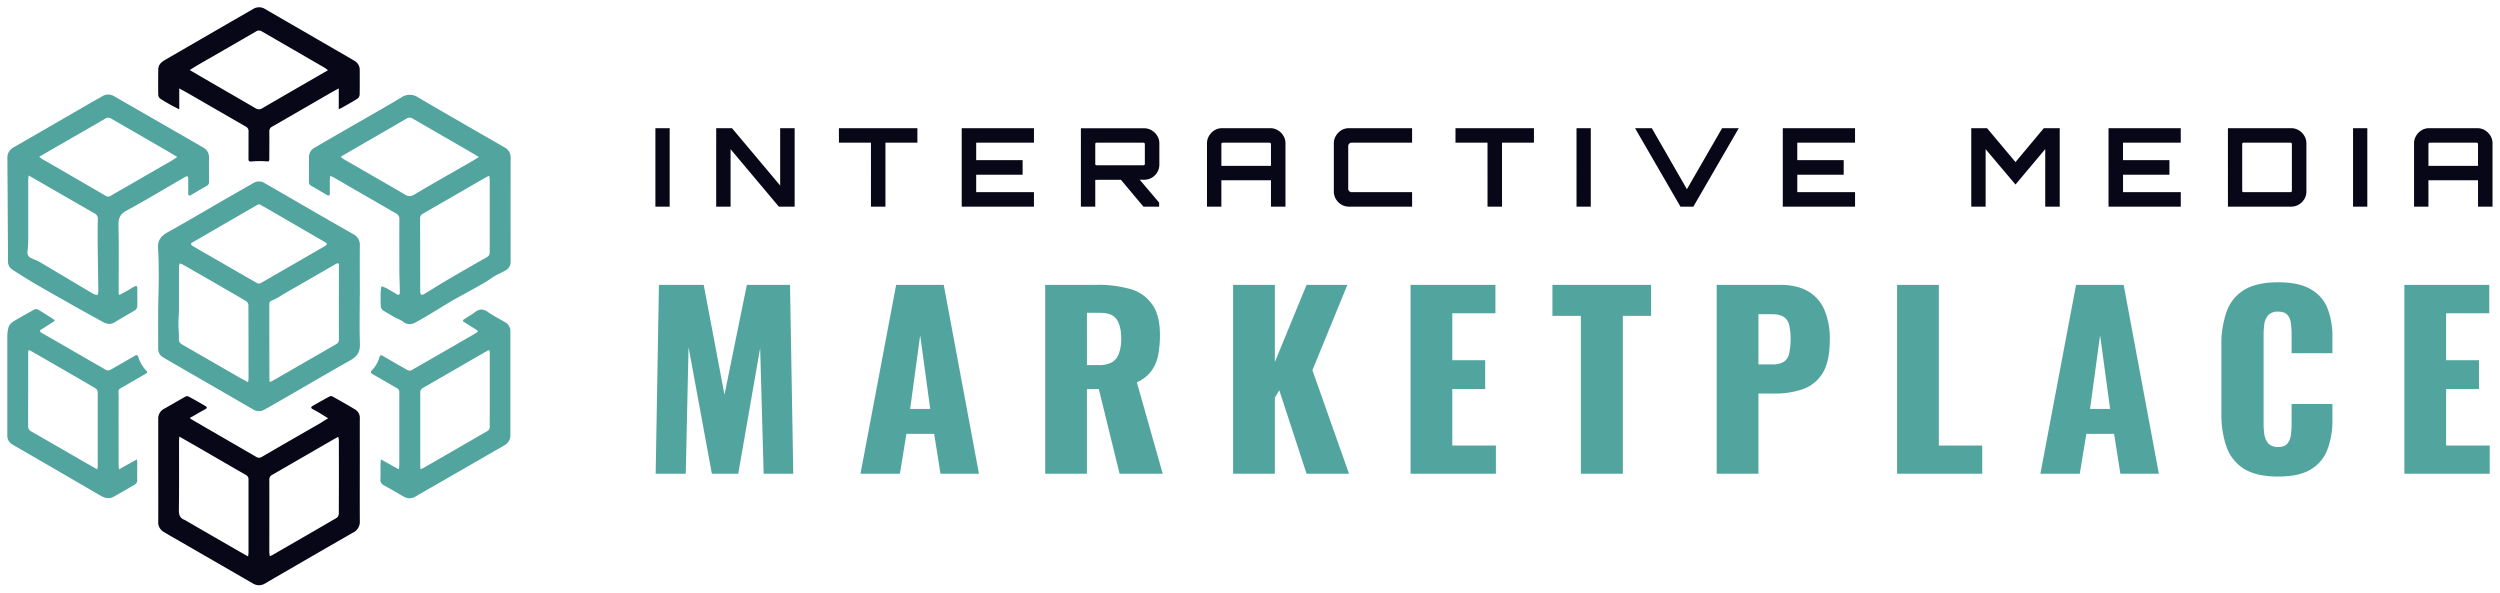 <svg xmlns="http://www.w3.org/2000/svg" xmlns:xlink="http://www.w3.org/1999/xlink" width="1029" height="244" viewBox="0 0 1029 244">
  <defs>
    <clipPath id="clip-path">
      <rect id="Rectangle_13" data-name="Rectangle 13" width="1029" height="244" fill="#fff"/>
    </clipPath>
  </defs>
  <g id="logo-iMedia" clip-path="url(#clip-path)">
    <path id="Path_107" data-name="Path 107" d="M135.067,172.171c-1.413-.872-2.55-1.593-3.7-2.28-.9-.529-1.807-1.042-2.731-1.526-.816-.428-.591-.918,0-1.25q3.48-2.039,7.022-3.941a1.425,1.425,0,0,1,1.176,0c3.154,1.762,6.307,3.524,9.392,5.4a4.024,4.024,0,0,1,1.875,3.7c-.028,4.47,0,8.936,0,13.406,0,9.623-.034,19.246,0,28.869a4.813,4.813,0,0,1-2.663,4.6q-13.57,7.776-27.106,15.642c-3.057,1.768-6.115,3.53-9.155,5.326a4.719,4.719,0,0,1-5.13,0L74.769,223.224c-2.466-1.424-4.944-2.815-7.387-4.29a4.506,4.506,0,0,1-2.252-4.223c.039-8.412,0-16.83,0-25.242V172.577a4.555,4.555,0,0,1,2.551-4.4c2.917-1.611,5.771-3.334,8.677-4.955a1.572,1.572,0,0,1,1.284,0q3.5,1.88,6.92,3.907c.608.361.867.817-.051,1.3-1.774.935-3.491,1.971-5.231,2.962-.355.2-.721.371-1.075.563l.287.467,6.532,3.795q10.214,5.9,20.423,11.825a2.075,2.075,0,0,0,2.342,0Q119.867,181.03,132,174.077C132.854,173.495,133.772,172.932,135.067,172.171Zm-24,56.78c.563-.271.957-.439,1.334-.659,8.728-5.028,17.455-10.045,26.149-15.13a2.247,2.247,0,0,0,.631-.726,2.27,2.27,0,0,0,.27-.923c.056-10.107.045-20.214.028-30.321a7.411,7.411,0,0,0-.265-1.385c-.72.388-1.255.658-1.768.957L112.106,195.4a2.15,2.15,0,0,0-1.25,2.1c.028,9.988,0,19.971,0,29.96a14.6,14.6,0,0,0,.208,1.487ZM73.823,179.7c-.062.855-.135,1.441-.135,2.021,0,9.465.062,18.925-.062,28.39,0,2,.563,3.2,2.365,3.89l.113.051q10.259,5.94,20.529,11.858c1.762,1.019,3.536,2.01,5.489,3.12.074-.682.169-1.127.169-1.611V197.464a2.055,2.055,0,0,0-1.165-2.027c-6.031-3.446-12.027-6.942-18.018-10.416-2.984-1.723-5.98-3.424-9.285-5.321Z" fill="#080718"/>
    <path id="Path_108" data-name="Path 108" d="M139.431,44.964V36.383c-1.56.867-2.815,1.537-4.048,2.252q-11.683,6.757-23.351,13.48a2.061,2.061,0,0,0-1.182,2.021c.051,3.587,0,7.168,0,10.754,0,1.729,0,1.6-1.65,1.492a36.3,36.3,0,0,0-5.631.079c-1.007.1-1.3-.13-1.289-1.092.028-3.744,0-7.489.028-11.261a2.044,2.044,0,0,0-1.182-2.021Q89.5,45.381,77.871,38.658c-1.239-.715-2.506-1.4-4.088-2.252v8.6c-1.34-.7-2.32-1.177-3.266-1.689-1.537-.873-3.086-1.734-4.55-2.714a2.043,2.043,0,0,1-.828-1.441c-.068-3.5-.039-7.01,0-10.512,0-2.286,1.638-3.339,3.378-4.33q11.672-6.757,23.35-13.514c4.1-2.37,8.215-4.718,12.309-7.095a4.6,4.6,0,0,1,4.926,0L143.463,23.6c.8.462,1.6.907,2.381,1.408a4.24,4.24,0,0,1,2.224,3.761c0,3.424.045,6.847-.039,10.27a2.29,2.29,0,0,1-.94,1.594c-2.033,1.289-4.15,2.449-6.239,3.643C140.518,44.469,140.157,44.615,139.431,44.964Zm-4.42-16.07c-.653-.473-1.014-.788-1.419-1.025q-12.906-7.477-25.816-14.938a2.146,2.146,0,0,0-2.371,0Q93.7,19.722,81.976,26.445c-1.222.709-2.4,1.475-3.874,2.382,2,1.177,3.683,2.179,5.372,3.153,7.224,4.195,14.459,8.339,21.644,12.545a2.516,2.516,0,0,0,2.888,0c6.757-3.942,13.514-7.838,20.3-11.757,2.15-1.233,4.306-2.489,6.705-3.874Z" fill="#080718"/>
    <path id="Path_109" data-name="Path 109" d="M148.074,122.019c0,6.521-.158,13.052.067,19.567.113,3.283-1.176,5.152-3.941,6.712-10.315,5.816-20.524,11.824-30.777,17.719-1.5.862-3.012,1.689-4.5,2.54a4.4,4.4,0,0,1-4.684,0q-15.372-8.892-30.76-17.782c-2.117-1.222-4.24-2.438-6.34-3.694a3.941,3.941,0,0,1-2.033-3.6c0-5.2-.051-10.388,0-15.585.034-4.448.214-8.891.22-13.339,0-4.1,0-8.221-.27-12.3-.237-3.26,1.166-5.107,3.891-6.622C76.379,91.5,83.7,87.188,91.069,82.92q6.631-3.82,13.272-7.607a4.261,4.261,0,0,1,4.47,0q11.166,6.43,22.309,12.888,7.145,4.116,14.313,8.187a4.849,4.849,0,0,1,2.68,4.611c-.062,7,0,14.015,0,21.019Zm-45.991,35.293a9.114,9.114,0,0,0,.208-1.272q0-15.262-.045-30.518a2.1,2.1,0,0,0-.878-1.509c-2.337-1.453-4.747-2.816-7.129-4.178s-4.809-2.816-7.218-4.195q-5.89-3.378-11.824-6.757a8.431,8.431,0,0,0-1.188-.467,5.4,5.4,0,0,0-.338,1.317v17.393c0,1.971-.225,3.942-.225,5.9,0,2.134.225,4.263.186,6.391a2.409,2.409,0,0,0,1.368,2.4q11.824,6.8,23.677,13.649c1.075.6,2.161,1.159,3.406,1.846Zm8.947-.039c.642-.3,1.042-.467,1.419-.681q5.9-3.379,11.779-6.791l14.077-8.1a2.06,2.06,0,0,0,1.193-2.01c-.033-10.056,0-20.118,0-30.18,0-1.284-.292-1.413-1.424-.76q-7.811,4.5-15.631,9.009c-1.554.895-3.119,1.762-4.668,2.663-1.689.963-3.254,2.106-5,2.889-1.852.833-1.937.709-1.931,2.736q0,14.848.051,29.7A12.956,12.956,0,0,0,111.03,157.273Zm-4.358-73.232a8.17,8.17,0,0,0-.935.383Q92.511,92.076,79.273,99.745c-.282.163-.732.529-.687.658a1.688,1.688,0,0,0,.721.845c3.114,1.824,6.25,3.615,9.375,5.417,5.738,3.305,11.464,6.627,17.213,9.9a1.6,1.6,0,0,0,1.312,0c1.886-1.019,3.727-2.123,5.585-3.193q10.536-6.063,21.053-12.15a1.625,1.625,0,0,0,.7-.851c.039-.146-.417-.5-.7-.664q-12.066-7.01-24.15-14c-.985-.563-2-1.1-3.029-1.672Z" fill="#52a59e"/>
    <path id="Path_110" data-name="Path 110" d="M135.951,72.38a14.248,14.248,0,0,0-.2,1.554v5.557c0,1.059-.338,1.261-1.205.754-2.151-1.256-4.274-2.551-6.447-3.761a1.644,1.644,0,0,1-.929-1.65c0-3.345.034-6.684,0-10.028a4.382,4.382,0,0,1,2.365-4.054q9.989-5.805,20.017-11.554c5.214-3.012,10.461-5.957,15.608-9.077a6.077,6.077,0,0,1,6.864-.073c8.513,5.006,17.077,9.91,25.625,14.854,3.378,1.948,6.756,3.868,10.135,5.833a4.5,4.5,0,0,1,2.4,4.155q-.034,21.318,0,42.641a4.059,4.059,0,0,1-2.123,3.789c-1.453.828-3.007,1.47-4.448,2.309s-2.708,1.852-4.127,2.669c-2.878,1.689-5.811,3.254-8.716,4.876-1.881,1.047-3.784,2.055-5.631,3.159-2.815,1.689-5.6,3.44-8.446,5.123-1.943,1.166-3.908,2.3-5.907,3.379a4.314,4.314,0,0,1-5.14-.636,18.383,18.383,0,0,0-2.455-1.2c-1.87-1.053-3.745-2.106-5.547-3.266a2.255,2.255,0,0,1-.917-1.5c-.107-2.072-.073-4.149-.034-6.221a19.23,19.23,0,0,1,.276-2.191,16.867,16.867,0,0,1,2.162.839c1.374.744,2.7,1.583,4.048,2.371.98.563,1.4.377,1.386-.794,0-2.7-.169-5.389-.181-8.086-.028-7.286-.045-14.577,0-21.863a2.506,2.506,0,0,0-1.452-2.477q-12.89-7.41-25.727-14.876C136.874,72.751,136.531,72.633,135.951,72.38Zm65.394-.051c-.653.326-1.053.5-1.43.721q-4.7,2.691-9.381,5.411-8.226,4.747-16.469,9.493a2.058,2.058,0,0,0-1.154,2.027c.039,10.017.028,20.034.05,30.056,0,.434.141,1.127.411,1.234a1.73,1.73,0,0,0,1.307-.31c2.984-1.791,5.917-3.666,8.918-5.428q8.351-4.9,16.78-9.685a2.1,2.1,0,0,0,1.188-2.117V73.917a13.7,13.7,0,0,0-.22-1.588Zm-4.228-7.7c-2.072-1.228-3.75-2.252-5.451-3.221-7.258-4.206-14.533-8.373-21.8-12.584a2.252,2.252,0,0,0-2.556,0c-6.757,3.941-13.514,7.832-20.3,11.745-2.208,1.272-4.409,2.556-6.757,3.941a9.587,9.587,0,0,0,1.126.952c8.407,4.854,16.847,9.651,25.214,14.572a3.353,3.353,0,0,0,3.992,0c7.6-4.5,15.276-8.829,22.922-13.232,1.172-.644,2.264-1.365,3.61-2.176Z" fill="#52a59e"/>
    <path id="Path_111" data-name="Path 111" d="M49.177,121.383c1.07-.563,2.157-1.126,3.215-1.745.946-.53,1.864-1.127,2.815-1.65s1.284-.316,1.3.675c0,2.5.068,5,0,7.489a2.2,2.2,0,0,1-.935,1.537c-2.765,1.69-5.631,3.244-8.39,4.967-1.79,1.126-3.418.641-5-.226q-8.057-4.419-16.047-8.952c-4.251-2.393-8.491-4.8-12.691-7.281Q9.165,113.664,5,110.916a3.846,3.846,0,0,1-1.7-3.277q-.114-21.312-.26-42.607a4.685,4.685,0,0,1,2.613-4.4l30.63-17.706c1.909-1.126,3.851-2.157,5.76-3.271a4.651,4.651,0,0,1,5.011,0L77.4,57.109c2.089,1.2,4.183,2.387,6.244,3.626a4.5,4.5,0,0,1,2.4,4.161c-.056,3.3,0,6.6,0,9.9a1.757,1.757,0,0,1-1,1.74c-2.174,1.211-4.3,2.511-6.453,3.75-.7.4-1.126.259-1.126-.664V73.709c0-1.239-.3-1.43-1.318-.845-7.984,4.623-15.89,9.4-24,13.789-2.691,1.458-3.429,3.1-3.378,6.008.208,9.009.079,18.018.084,27.027V121.1ZM11.8,72.244c-.079.811-.18,1.34-.18,1.875V98.742c0,1.56-.135,3.12-.265,4.674a2.452,2.452,0,0,0,1.61,2.877c1.126.563,2.387.968,3.485,1.616,7.32,4.336,14.64,8.722,22,13.069a7.369,7.369,0,0,0,1.65.5,6.648,6.648,0,0,0,.372-1.565c-.062-6.031-.192-12.055-.248-18.08-.039-3.863-.056-7.725.039-11.588a2.455,2.455,0,0,0-1.453-2.466Q27.9,81.518,17.026,75.229C15.371,74.277,13.71,73.337,11.8,72.244Zm4.352-7.72a14.017,14.017,0,0,0,1.329,1.019c3.941,2.252,7.883,4.5,11.785,6.791,4.724,2.731,9.459,5.456,14.161,8.221a1.909,1.909,0,0,0,2.219,0c1.4-.867,2.815-1.655,4.268-2.478q10.27-5.929,20.535-11.824c.805-.467,1.554-1.014,2.511-1.644-1.965-1.166-3.637-2.185-5.338-3.164-7.269-4.229-14.55-8.4-21.8-12.584a2.252,2.252,0,0,0-2.556,0C37.3,52.346,31.312,55.77,25.338,59.221c-2.991,1.689-5.952,3.429-9.184,5.3Z" fill="#52a59e"/>
    <path id="Path_112" data-name="Path 112" d="M156.773,189.063l7.354,4.1a11.536,11.536,0,0,0,.219-1.526V161.569a1.88,1.88,0,0,0-1.047-1.853c-3.283-1.852-6.526-3.778-9.8-5.63-.811-.468-1.194-.89-.372-1.729a12.554,12.554,0,0,0,2.962-5.039c.417-1.312.636-1.329,1.785-.659,3.328,1.937,6.65,3.885,10.017,5.754a1.827,1.827,0,0,0,.773.133,1.853,1.853,0,0,0,.758-.2q13.215-7.567,26.38-15.2c1.087-.625,1.075-.963,0-1.6-1.639-1-3.255-2.038-4.882-3.057-.563-.349-.45-.7,0-1.013,1.537-1,3.148-1.909,4.6-3.024,1.847-1.419,3.452-1.323,5.355,0,2.252,1.56,4.718,2.815,7.072,4.2a4.159,4.159,0,0,1,2.128,3.8v42.636a4.547,4.547,0,0,1-2.5,4.223q-15.011,8.665-30.039,17.3c-2.157,1.239-4.319,2.472-6.464,3.734a4.643,4.643,0,0,1-5.011,0c-2.675-1.543-5.349-3.092-8.046-4.6a2.424,2.424,0,0,1-1.447-2.494c.112-2.123.028-4.263.033-6.4A17.375,17.375,0,0,0,156.773,189.063Zm16.329,4.06c.614-.276,1.03-.422,1.408-.642Q187.488,185,200.467,177.5a1.961,1.961,0,0,0,1.126-1.937c-.067-2.252,0-4.5,0-6.757V145.375c0-1.306-.214-1.469-1.126-.929q-13.134,7.6-26.267,15.163a2.1,2.1,0,0,0-1.222,2.1v29.842a9.562,9.562,0,0,0,.113,1.554Z" fill="#52a59e"/>
    <path id="Path_113" data-name="Path 113" d="M22.545,131.766c-.141.22-.225.473-.405.563-1.689,1.1-3.378,2.173-5.067,3.243-.771.49-.788.929,0,1.38q13.288,7.686,26.593,15.321a2.061,2.061,0,0,0,1.729-.04c3.378-1.886,6.757-3.857,10.135-5.816.687-.4,1.126-.315,1.385.456a14.143,14.143,0,0,0,3.378,5.771c.631.67-.034,1.025-.484,1.29-2.523,1.481-5.068,2.9-7.6,4.4-4.1,2.444-3.378,1.087-3.378,5.67-.045,9.1,0,18.2,0,27.3,0,.563.079,1.092.141,1.886l7.376-4.122c.068.693.146,1.126.146,1.521,0,2.3-.056,4.594,0,6.886a2.14,2.14,0,0,1-1.239,2.123c-2.849,1.638-5.681,3.316-8.559,4.9-1.965,1.087-3.784.394-5.569-.642q-16.284-9.477-32.59-18.908c-1.177-.681-2.376-1.334-3.536-2.055a4.1,4.1,0,0,1-1.993-3.75v-40.7a14.305,14.305,0,0,1,.456-3.558c.479-1.785,2.033-2.607,3.5-3.446,2.37-1.357,4.73-2.725,7.134-4.015a1.8,1.8,0,0,1,1.5-.051C17.956,128.765,20.213,130.263,22.545,131.766Zm17.483,61.419a10.824,10.824,0,0,0,.2-1.368v-30.44a2.221,2.221,0,0,0-.985-1.593Q26.2,152.177,13.085,144.66c-1.391-.8-1.481-.743-1.486.879q0,14.914-.028,29.842a2.326,2.326,0,0,0,1.391,2.252q10.862,6.228,21.689,12.5C36.424,191.124,38.113,192.1,40.028,193.185Z" fill="#52a59e"/>
    <path id="Path_114" data-name="Path 114" d="M269.764,85.056V52.76h5.874v32.3Zm25.023,0V52.76h6.5l19.826,23.594V52.76h5.966v32.3h-6.5L300.707,61.417V85.056Zm63.7,0V58.726H345.3V52.76h32.3v5.966H364.448v26.33Zm37.354,0V52.76h29.739v5.966H401.8V65.9h19.108v6.011H401.8V79.09h23.773v5.966Zm74.8,0L460.9,73.438h7.76L477.1,83.4v1.66Zm-25.747,0V52.8h26.016a6.038,6.038,0,0,1,3.14.854,6.449,6.449,0,0,1,2.288,2.288,5.806,5.806,0,0,1,.854,3.1v8.7a6.038,6.038,0,0,1-.854,3.14,6.449,6.449,0,0,1-2.288,2.288,6.3,6.3,0,0,1-3.14.807l-20.095.045V85.056Zm6.459-17.045h19.288a.656.656,0,0,0,.4-.135.427.427,0,0,0,.179-.359V59.264a.427.427,0,0,0-.179-.359.557.557,0,0,0-.4-.179H451.35a.557.557,0,0,0-.4.179.485.485,0,0,0-.135.359v8.253a.485.485,0,0,0,.135.359A.656.656,0,0,0,451.35,68.011ZM496.8,85.056V59a5.805,5.805,0,0,1,.854-3.1,6.574,6.574,0,0,1,2.243-2.288,6.038,6.038,0,0,1,3.14-.854h19.781a6.039,6.039,0,0,1,3.14.854,6.45,6.45,0,0,1,2.287,2.288A5.806,5.806,0,0,1,529.1,59V85.056h-5.971V74.2H502.716V85.056Zm5.921-16.776h20.408V59.264a.427.427,0,0,0-.179-.359.557.557,0,0,0-.4-.179H503.254a.557.557,0,0,0-.4.179.485.485,0,0,0-.135.359ZM555.24,85.056a6.039,6.039,0,0,1-3.14-.854,6.7,6.7,0,0,1-2.242-2.243,6.036,6.036,0,0,1-.854-3.14V59a5.806,5.806,0,0,1,.855-3.1,6.574,6.574,0,0,1,2.243-2.288,6.039,6.039,0,0,1,3.14-.854h25.971v5.966H556.5a1.676,1.676,0,0,0-1.166.4,1.579,1.579,0,0,0-.4,1.166V77.52a1.413,1.413,0,0,0,1.57,1.57h24.715v5.966Zm57.022,0V58.726H599.075V52.76h32.3v5.966H618.228v26.33Zm36.632,0V52.76h5.874v32.3Zm42.785,0-18.7-32.3h6.908L694.33,77.879,708.818,52.76h6.862l-18.7,32.3Zm42.115,0V52.76h29.739v5.966H739.759V65.9h19.108v6.011h-19.1V79.09h23.773v5.966Zm77.576,0V52.76h6.5l11.707,13.95,11.662-13.95h6.545v32.3h-5.966V61.372L829.577,75.95,817.288,61.417V85.056Zm56.5,0V52.76H897.6v5.966H873.831V65.9h19.108v6.011h-19.1V79.09H897.61v5.966Zm49.145,0V52.76h26.016a6.038,6.038,0,0,1,3.14.854,6.449,6.449,0,0,1,2.287,2.288,5.8,5.8,0,0,1,.855,3.1V78.821a6.034,6.034,0,0,1-.854,3.14,6.571,6.571,0,0,1-2.288,2.243,6.039,6.039,0,0,1-3.14.854Zm6.414-5.966h19.33a.655.655,0,0,0,.4-.135.557.557,0,0,0,.179-.4V59.264a.427.427,0,0,0-.179-.359.557.557,0,0,0-.4-.179h-19.33a.557.557,0,0,0-.4.179.484.484,0,0,0-.135.359V78.552a.476.476,0,0,0,.534.534Zm45.083,5.966V52.76h5.874v32.3Zm25.112,0V59a5.806,5.806,0,0,1,.854-3.1,6.572,6.572,0,0,1,2.243-2.288,6.038,6.038,0,0,1,3.14-.854h19.781a6.039,6.039,0,0,1,3.14.854,6.449,6.449,0,0,1,2.288,2.288,5.807,5.807,0,0,1,.854,3.1V85.056h-5.966V74.2H999.545V85.056Zm5.921-16.776h20.409V59.264a.426.426,0,0,0-.179-.359.558.558,0,0,0-.4-.179H1000.08a.557.557,0,0,0-.4.179.485.485,0,0,0-.135.359Z" fill="#080718"/>
    <path id="Path_115" data-name="Path 115" d="M269.872,195l1.344-77.76h18.432l8.544,45.216,9.216-45.216h17.76L326.512,195H314.32l-1.44-51.744L303.856,195H293.008l-9.6-52.128L282.256,195Zm84.3,0,14.688-77.76h19.584l14.5,77.76H387.1l-2.592-16.416H373.082L370.394,195Zm20.448-26.688h8.256l-4.128-30.336ZM430.2,195V117.24h21.408a47.711,47.711,0,0,1,13.632,1.728,16.211,16.211,0,0,1,8.928,6.24q3.264,4.416,3.264,12.576a42.777,42.777,0,0,1-.768,8.544,15.935,15.935,0,0,1-2.88,6.528,15.368,15.368,0,0,1-5.856,4.512L478.583,195h-17.76l-8.544-34.848h-4.9V195Zm17.184-44.736h4.8a10.775,10.775,0,0,0,5.664-1.248,6.874,6.874,0,0,0,2.784-3.744,18.256,18.256,0,0,0,.864-5.952q0-4.992-1.824-7.776t-6.72-2.784h-5.568ZM507.546,195V117.24H524.73v31.776l13.056-31.776h16.8l-14.4,35.136L555.258,195H537.786l-11.232-34.368L524.73,163.7V195Zm73.035,0V117.24h34.944v11.712h-17.76v19.3H611.3v11.9H597.765v23.232h17.952V195Zm70.106,0V130.008H638.975V117.24h40.608v12.768H667.967V195Zm55.9,0V117.24H732.7q7.008,0,11.52,2.688a15.834,15.834,0,0,1,6.72,7.68,30.082,30.082,0,0,1,2.208,12.192q0,9.024-2.976,13.824a15.532,15.532,0,0,1-8.064,6.528,33.688,33.688,0,0,1-11.424,1.824h-6.912V195Zm17.184-45.024h5.76a8.3,8.3,0,0,0,4.8-1.152,5.366,5.366,0,0,0,2.112-3.456,29.174,29.174,0,0,0,.1-11.04,5.771,5.771,0,0,0-2.016-3.648q-1.632-1.344-5.088-1.344h-5.664ZM780.842,195V117.24h17.184v66.144h17.856V195Zm58.979,0,14.688-77.76h19.584l14.5,77.76h-15.84l-2.592-16.416H858.733L856.045,195Zm20.448-26.688h8.256L864.4,137.976Zm77.384,27.84q-8.832,0-14.016-3.168a17.646,17.646,0,0,1-7.2-9.024,40.449,40.449,0,0,1-2.112-13.728V142.2a40.256,40.256,0,0,1,2.112-13.824,17.146,17.146,0,0,1,7.2-9.024q5.184-3.168,14.016-3.168,8.64,0,13.44,2.88a15.353,15.353,0,0,1,6.912,7.872,31.629,31.629,0,0,1,2.016,11.712v6.72h-16.8v-7.776a32.686,32.686,0,0,0-.288-4.416,5.994,5.994,0,0,0-1.344-3.456q-1.152-1.44-3.936-1.44a5.257,5.257,0,0,0-4.032,1.44,7.369,7.369,0,0,0-1.632,3.648,33.444,33.444,0,0,0-.288,4.512v36.576a28.06,28.06,0,0,0,.384,4.8,7.36,7.36,0,0,0,1.728,3.456,5.438,5.438,0,0,0,3.84,1.248,4.817,4.817,0,0,0,3.84-1.344,7.2,7.2,0,0,0,1.44-3.648,34.852,34.852,0,0,0,.288-4.512V166.3h16.8v6.72a33.17,33.17,0,0,1-2.016,11.9,16.2,16.2,0,0,1-6.816,8.256q-4.8,2.976-13.536,2.976ZM989.635,195V117.24h34.945v11.712h-17.76v19.3h13.53v11.9h-13.53v23.232h17.95V195Z" fill="#52a59e"/>
  </g>
</svg>
